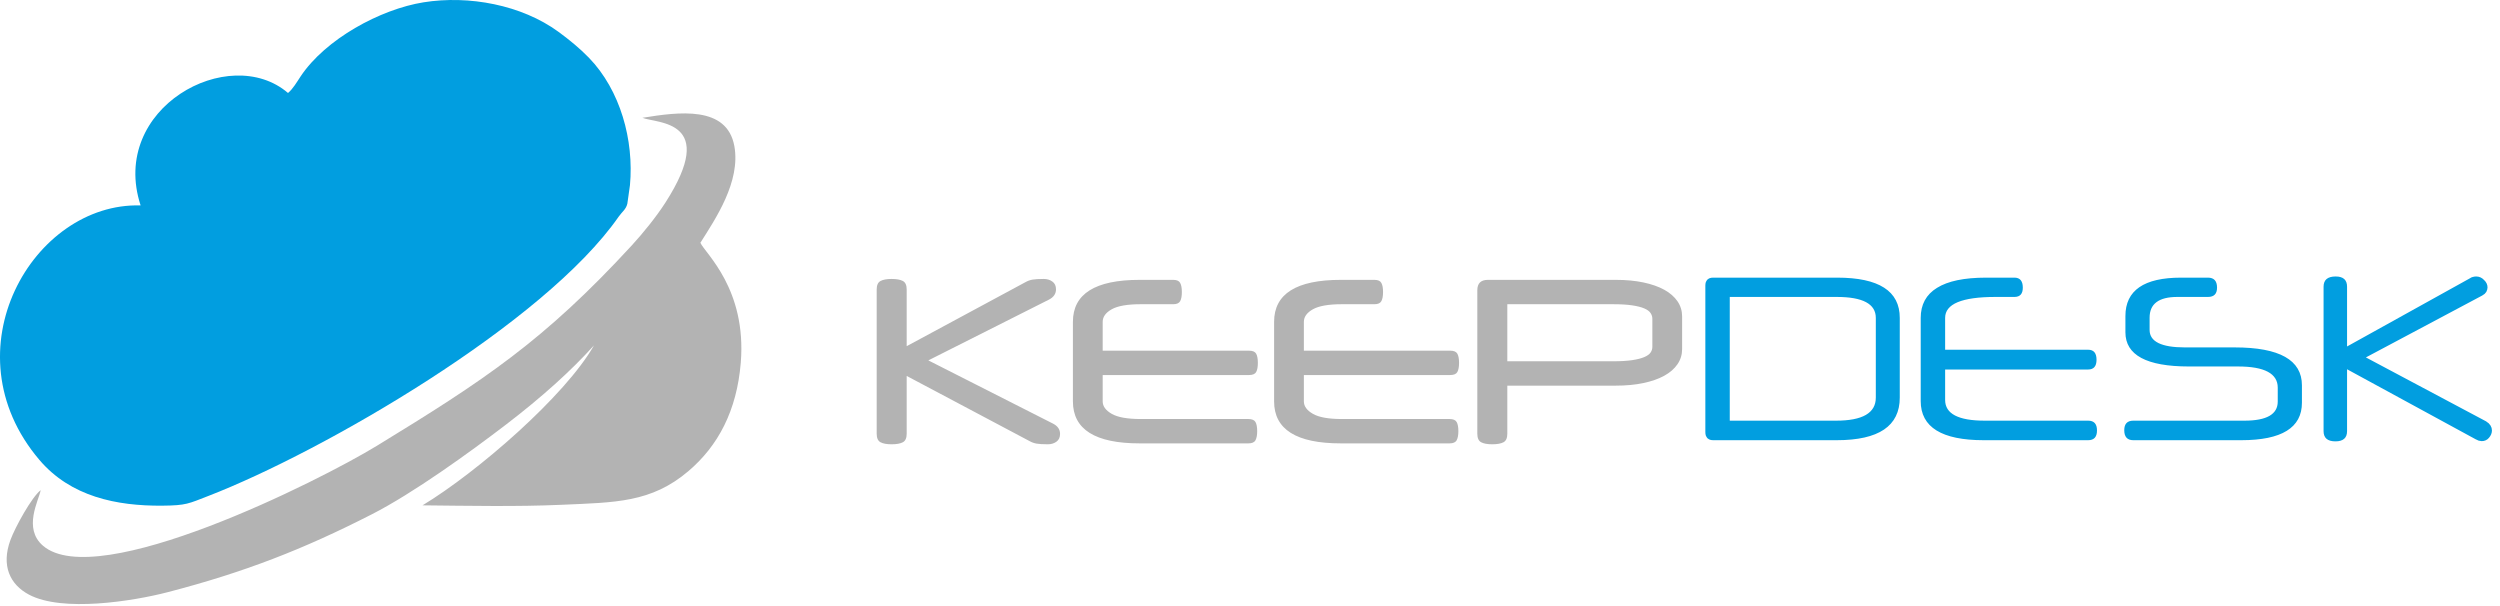 <svg width="301" height="73" viewBox="0 0 301 73" fill="none" xmlns="http://www.w3.org/2000/svg">
<path d="M298.126 33.788C298.356 33.788 298.542 33.867 298.712 34.049L298.723 34.062L298.736 34.073C298.93 34.255 298.998 34.427 298.998 34.605C298.998 34.677 298.976 34.774 298.913 34.903C298.878 34.959 298.798 35.046 298.619 35.143L284.619 42.591L283.789 43.032L284.619 43.474L299.074 51.163C299.264 51.281 299.373 51.394 299.432 51.493C299.501 51.607 299.53 51.715 299.53 51.824C299.53 52.002 299.466 52.188 299.288 52.393L299.286 52.395C299.16 52.541 299.011 52.612 298.798 52.612C298.663 52.612 298.51 52.571 298.332 52.462L298.32 52.455L298.308 52.449L282.825 44.02L282.086 43.619V51.908C282.086 52.224 281.999 52.375 281.905 52.457C281.799 52.55 281.589 52.64 281.185 52.64C280.77 52.64 280.552 52.548 280.441 52.453C280.345 52.37 280.258 52.221 280.258 51.908V34.52C280.258 34.211 280.345 34.062 280.444 33.977C280.56 33.88 280.787 33.788 281.214 33.788C281.606 33.788 281.808 33.877 281.909 33.968C282 34.049 282.086 34.202 282.086 34.52V42.565L282.828 42.153L297.612 33.949L297.637 33.935L297.66 33.919C297.753 33.853 297.804 33.839 297.816 33.837L297.844 33.833L297.871 33.825C297.959 33.8 298.043 33.788 298.126 33.788ZM206.276 33.928H221.2C223.673 33.928 225.442 34.329 226.579 35.06C227.678 35.766 228.232 36.811 228.232 38.273V47.876C228.232 49.441 227.664 50.556 226.555 51.305C225.412 52.077 223.633 52.5 221.144 52.5H206.276C206.04 52.5 205.953 52.44 205.921 52.406C205.886 52.37 205.824 52.273 205.824 52.02V34.38C205.824 34.14 205.884 34.051 205.916 34.02C205.948 33.988 206.036 33.928 206.276 33.928ZM239.122 33.928H242.538C242.771 33.928 242.863 33.993 242.91 34.05C242.971 34.123 243.046 34.288 243.046 34.632C243.046 34.94 242.975 35.079 242.922 35.138C242.877 35.187 242.782 35.252 242.538 35.252H240.242C238.206 35.252 236.614 35.462 235.513 35.921C234.958 36.152 234.501 36.458 234.181 36.857C233.855 37.265 233.694 37.744 233.694 38.273V42.608H251.414C251.647 42.608 251.739 42.674 251.786 42.73C251.847 42.804 251.922 42.969 251.922 43.312C251.922 43.644 251.849 43.801 251.79 43.869C251.744 43.923 251.65 43.988 251.414 43.988H233.694V48.156C233.694 48.654 233.814 49.113 234.069 49.515C234.323 49.914 234.694 50.228 235.152 50.468C236.053 50.939 237.34 51.148 238.954 51.148H251.414C251.677 51.148 251.787 51.219 251.841 51.277C251.902 51.346 251.977 51.498 251.977 51.824C251.977 52.151 251.902 52.303 251.841 52.371C251.787 52.43 251.677 52.5 251.414 52.5H238.842C236.348 52.5 234.562 52.111 233.414 51.399C232.306 50.712 231.754 49.702 231.754 48.296V38.273C231.754 36.831 232.325 35.793 233.475 35.086L233.48 35.083C234.669 34.336 236.526 33.928 239.122 33.928ZM262.592 33.928H265.84C266.113 33.928 266.231 34.002 266.289 34.065C266.355 34.139 266.432 34.297 266.432 34.632C266.432 34.931 266.358 35.064 266.301 35.123C266.245 35.18 266.123 35.252 265.84 35.252H262.144C260.986 35.252 260.025 35.466 259.345 35.975C258.638 36.504 258.312 37.291 258.312 38.244V39.728C258.312 40.167 258.425 40.573 258.664 40.927C258.9 41.277 259.242 41.548 259.655 41.752C260.468 42.153 261.625 42.328 263.068 42.328H269.06C271.727 42.328 273.647 42.707 274.884 43.404C276.078 44.078 276.652 45.055 276.652 46.392V48.492C276.652 49.832 276.124 50.792 275.062 51.447C273.961 52.127 272.245 52.5 269.844 52.5H256.852C256.579 52.5 256.461 52.427 256.403 52.363C256.337 52.29 256.26 52.131 256.26 51.796C256.26 51.484 256.335 51.343 256.395 51.279C256.452 51.22 256.572 51.148 256.852 51.148H270.236C271.602 51.148 272.708 50.955 273.488 50.508C274.31 50.037 274.74 49.298 274.74 48.352V46.672C274.74 46.166 274.62 45.7 274.364 45.292C274.109 44.886 273.739 44.564 273.278 44.319C272.372 43.837 271.076 43.624 269.452 43.624H263.544C261.024 43.624 259.213 43.282 258.048 42.655C257.473 42.346 257.067 41.972 256.802 41.546C256.539 41.121 256.4 40.614 256.4 40.008V38.048C256.4 36.646 256.897 35.657 257.857 34.994C258.851 34.308 260.403 33.928 262.592 33.928ZM207.764 51.148H221.06C222.688 51.148 223.99 50.915 224.901 50.388C225.854 49.836 226.348 48.978 226.348 47.876V38.273C226.348 37.772 226.23 37.31 225.978 36.905C225.728 36.502 225.362 36.184 224.908 35.941C224.015 35.463 222.74 35.252 221.144 35.252H207.764V51.148Z" fill="#019EE0" stroke="#019EE0"/>
<path fill-rule="evenodd" clip-rule="evenodd" d="M109.165 41.679L123.476 33.966C123.73 33.822 124.005 33.722 124.305 33.667C124.603 33.613 125.06 33.586 125.676 33.586C126.074 33.586 126.418 33.691 126.707 33.899C126.998 34.106 127.143 34.419 127.143 34.835C127.143 35.379 126.852 35.795 126.273 36.085L111.772 43.39L126.762 50.993C127.341 51.282 127.631 51.699 127.631 52.242C127.631 52.659 127.486 52.971 127.197 53.179C126.907 53.387 126.563 53.492 126.165 53.492C125.549 53.492 125.092 53.464 124.794 53.41C124.495 53.356 124.219 53.256 123.965 53.111L109.165 45.263V52.215C109.165 52.74 109.011 53.084 108.703 53.248C108.396 53.41 107.943 53.492 107.345 53.492C106.767 53.492 106.323 53.41 106.015 53.248C105.707 53.084 105.553 52.74 105.553 52.215V34.863C105.553 34.338 105.707 33.993 106.015 33.83C106.323 33.667 106.767 33.586 107.345 33.586C107.943 33.586 108.396 33.667 108.703 33.83C109.011 33.993 109.165 34.338 109.165 34.863V41.679ZM132.763 45.154V48.332C132.763 48.911 133.126 49.409 133.849 49.825C134.574 50.242 135.732 50.45 137.326 50.45H150.306C150.741 50.45 151.026 50.573 151.162 50.816C151.298 51.061 151.365 51.428 151.365 51.916C151.365 52.387 151.298 52.749 151.162 53.002C151.026 53.256 150.741 53.383 150.306 53.383H137.217C131.859 53.383 129.179 51.699 129.179 48.332V38.746C129.179 35.379 131.859 33.695 137.217 33.695H141.263C141.68 33.695 141.956 33.817 142.091 34.062C142.227 34.306 142.295 34.672 142.295 35.162C142.295 35.65 142.227 36.017 142.091 36.261C141.956 36.505 141.68 36.628 141.263 36.628H137.326C135.732 36.628 134.574 36.831 133.849 37.238C133.126 37.646 132.763 38.148 132.763 38.746V42.222H150.388C150.822 42.222 151.107 42.344 151.243 42.588C151.379 42.833 151.446 43.2 151.446 43.688C151.446 44.177 151.379 44.544 151.243 44.788C151.107 45.033 150.822 45.154 150.388 45.154H132.763ZM156.986 45.154V48.332C156.986 48.911 157.349 49.409 158.072 49.825C158.797 50.242 159.955 50.45 161.549 50.45H174.529C174.964 50.45 175.248 50.573 175.384 50.816C175.52 51.061 175.588 51.428 175.588 51.916C175.588 52.387 175.52 52.749 175.384 53.002C175.248 53.256 174.964 53.383 174.529 53.383H161.44C156.081 53.383 153.402 51.699 153.402 48.332V38.746C153.402 35.379 156.081 33.695 161.44 33.695H165.486C165.902 33.695 166.179 33.817 166.314 34.062C166.45 34.306 166.519 34.672 166.519 35.162C166.519 35.65 166.45 36.017 166.314 36.261C166.179 36.505 165.902 36.628 165.486 36.628H161.549C159.955 36.628 158.797 36.831 158.072 37.238C157.349 37.646 156.986 38.148 156.986 38.746V42.222H174.611C175.045 42.222 175.33 42.344 175.466 42.588C175.602 42.833 175.67 43.2 175.67 43.688C175.67 44.177 175.602 44.544 175.466 44.788C175.33 45.033 175.045 45.154 174.611 45.154H156.986ZM177.869 34.944C177.869 34.111 178.295 33.695 179.146 33.695H194.543C195.774 33.695 196.883 33.799 197.87 34.007C198.856 34.215 199.693 34.51 200.382 34.889C201.07 35.27 201.599 35.732 201.97 36.275C202.341 36.818 202.527 37.425 202.527 38.094V42.032C202.527 42.701 202.341 43.308 201.97 43.851C201.599 44.394 201.07 44.856 200.382 45.236C199.693 45.616 198.856 45.91 197.87 46.119C196.883 46.327 195.774 46.431 194.543 46.431H181.481V52.215C181.481 52.74 181.328 53.084 181.02 53.248C180.712 53.41 180.259 53.492 179.662 53.492C179.082 53.492 178.639 53.41 178.331 53.248C178.023 53.084 177.869 52.74 177.869 52.215V34.944ZM181.481 36.628V43.498H194.217C195.14 43.498 195.905 43.453 196.512 43.362C197.119 43.272 197.603 43.15 197.964 42.995C198.327 42.842 198.58 42.661 198.725 42.452C198.87 42.245 198.943 42.013 198.943 41.76V38.366C198.943 38.13 198.87 37.904 198.725 37.687C198.58 37.469 198.327 37.284 197.964 37.13C197.603 36.976 197.119 36.854 196.512 36.764C195.905 36.673 195.14 36.628 194.217 36.628H181.481Z" fill="#B3B3B3"/>
<path fill-rule="evenodd" clip-rule="evenodd" d="M50.87 60.843C56.389 60.898 62.241 61.017 67.58 60.778C74.079 60.489 78.4 60.535 82.884 56.724C86.453 53.691 88.714 49.46 89.189 43.671C89.916 34.799 84.913 30.511 84.325 29.232C86.133 26.37 89.189 21.877 88.418 17.599C87.529 12.676 81.698 13.478 77.346 14.183C79.112 14.887 86.533 14.399 80.118 24.389C79.024 26.094 77.408 28.09 76.061 29.554C65.499 41.024 58.336 45.753 45.39 53.665C38.457 57.903 11.713 71.322 5.179 65.709C2.74 63.615 4.666 60.264 4.9 59.014C3.833 59.827 1.829 63.456 1.256 65.017C0.128 68.094 1.183 70.366 3.484 71.592C7.508 73.735 15.993 72.388 20.189 71.299C29.417 68.903 36.533 66.133 44.79 61.911C49.77 59.364 56.474 54.526 60.962 51.09C65.252 47.804 68.77 44.635 71.515 41.583C68.085 47.644 57.441 56.872 50.87 60.843Z" fill="#B3B3B3"/>
<path fill-rule="evenodd" clip-rule="evenodd" d="M34.676 11.196C27.599 5.121 13.102 13.004 16.93 24.733C3.974 24.352 -6.426 42.23 4.74 55.368C8.502 59.795 14.031 60.929 19.539 60.883C22.429 60.859 22.688 60.642 25.088 59.712C38.921 54.358 65.544 38.944 74.486 26.088C74.894 25.502 75.365 25.222 75.532 24.526L75.847 22.296C76.344 16.886 74.698 10.866 70.903 6.95C69.8 5.813 68.517 4.765 67.239 3.831C62.795 0.582 56.44 -0.594 50.996 0.278C45.778 1.115 39.179 4.714 36.196 9.196C35.739 9.883 35.268 10.705 34.676 11.196Z" fill="#019EE0"/>
</svg>
